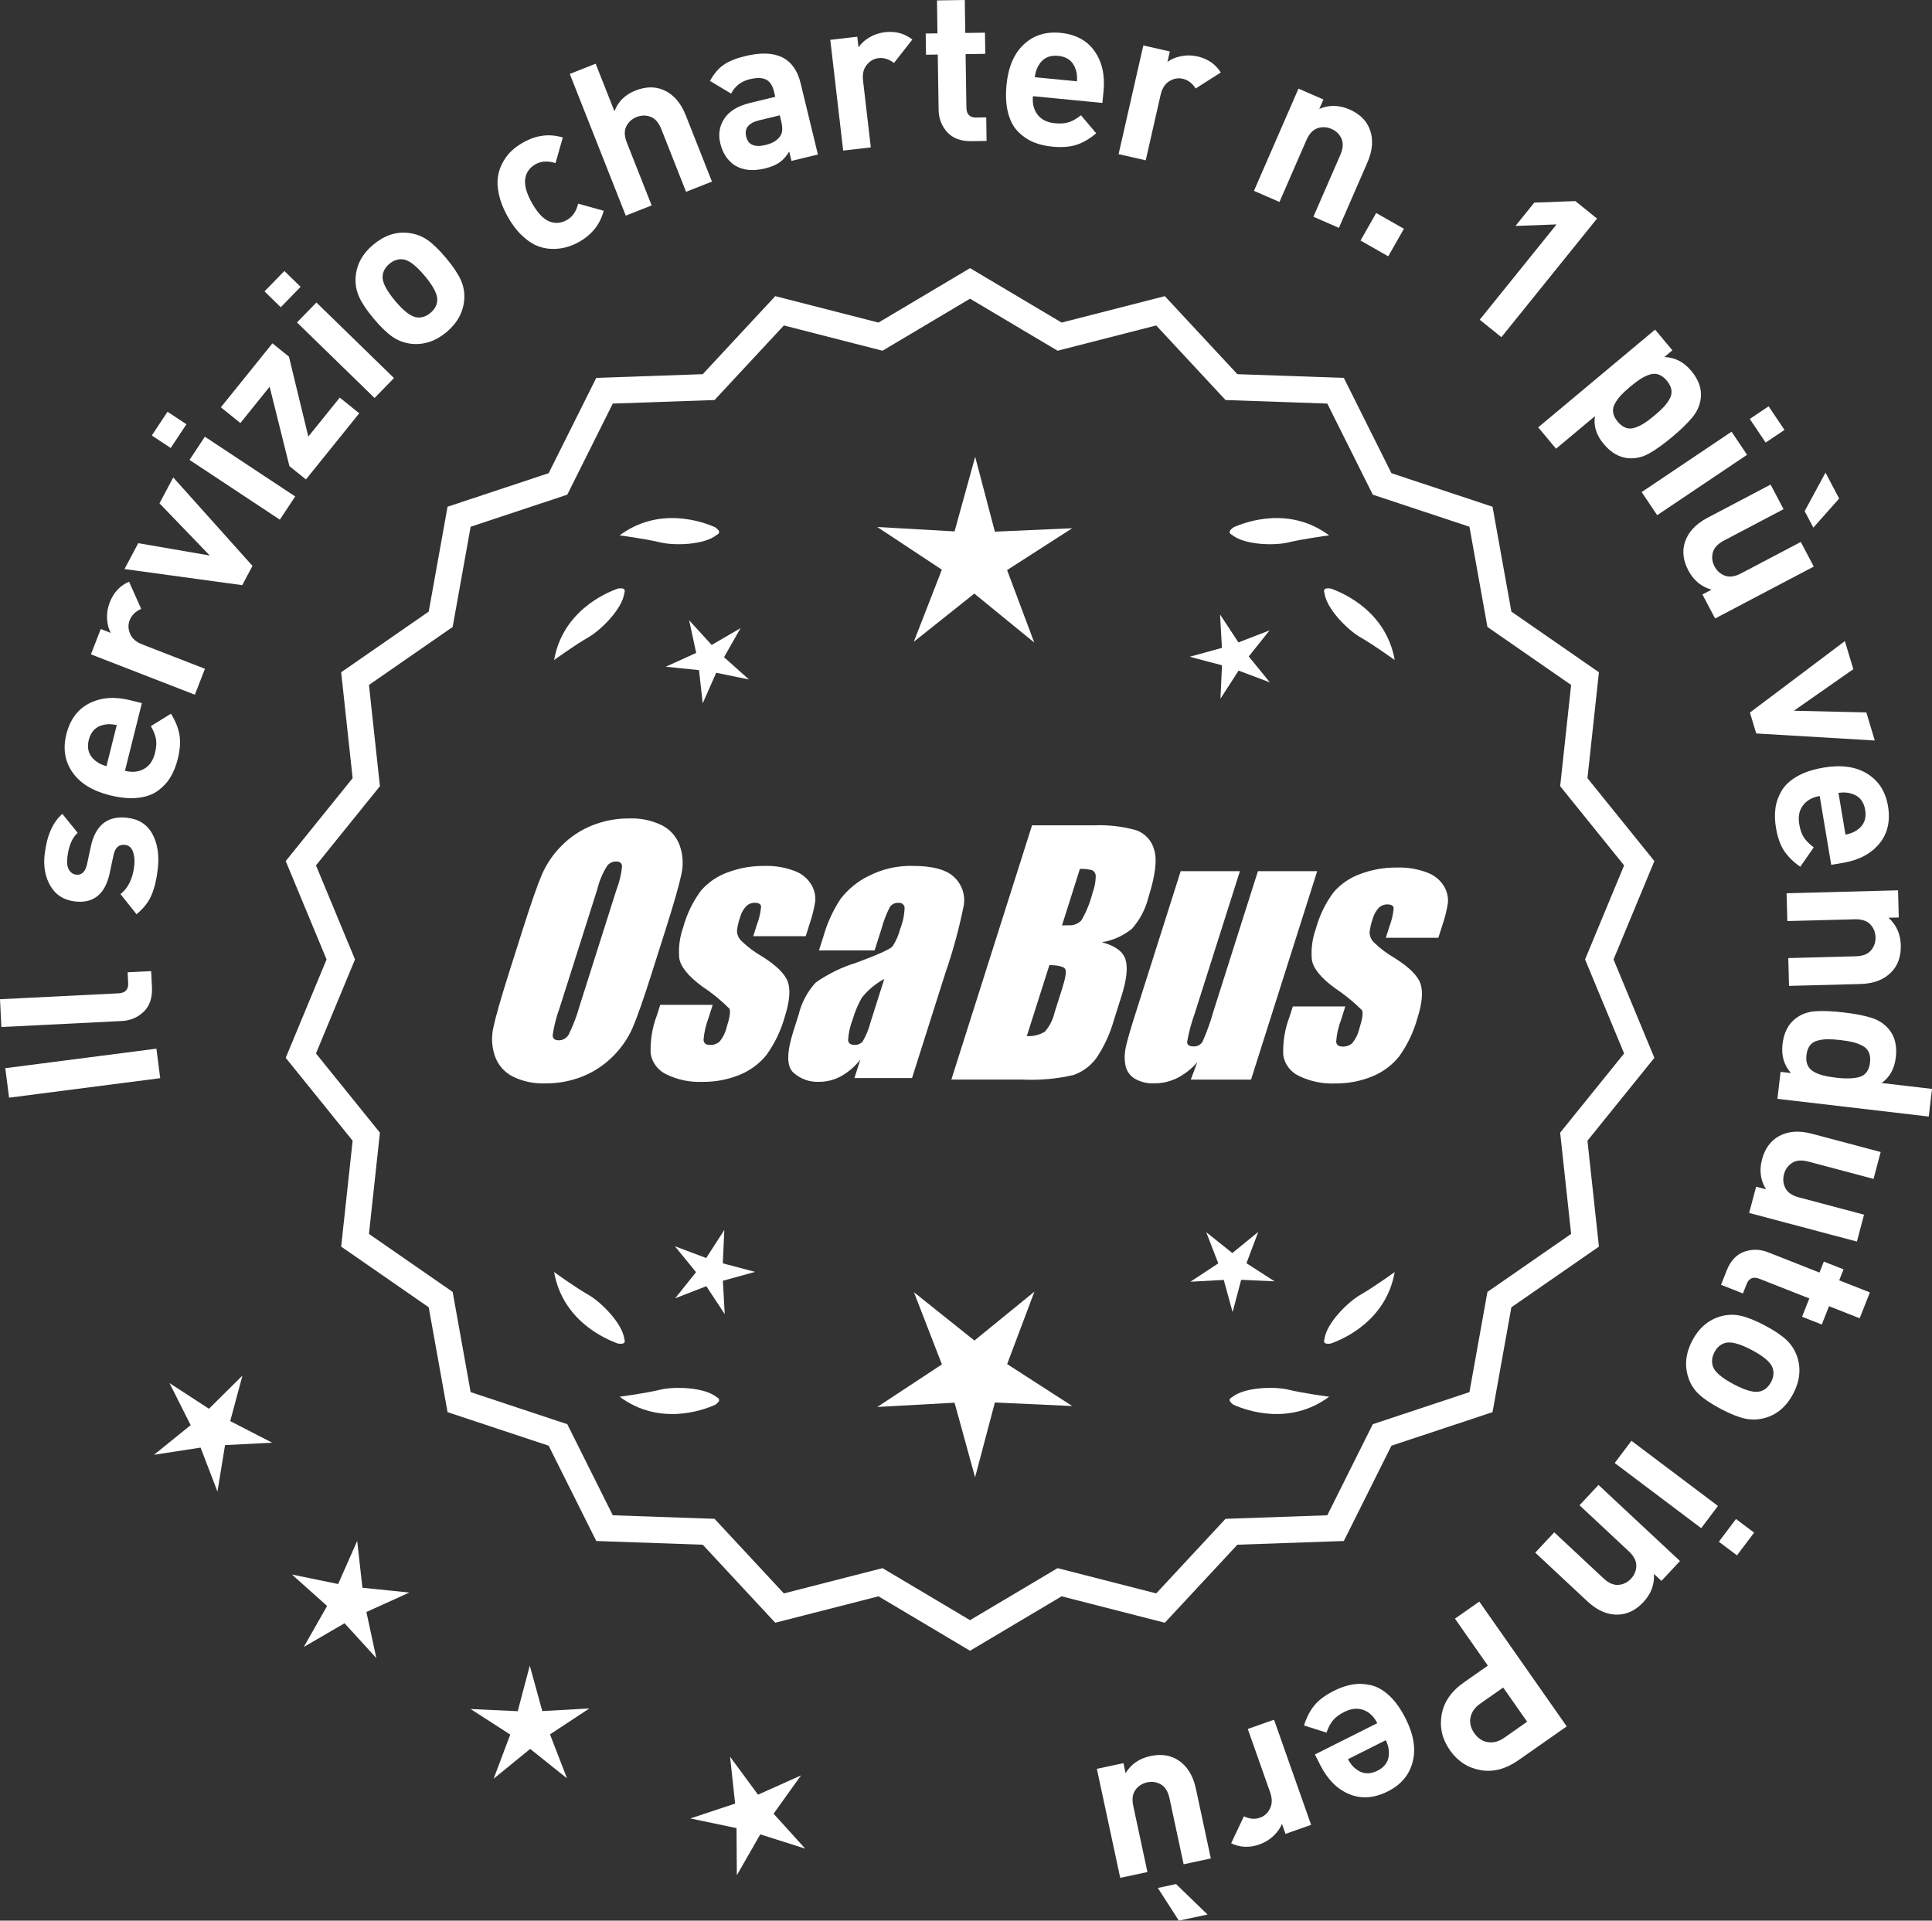 <?xml version="1.0" encoding="UTF-8"?>
<svg id="Layer_2" data-name="Layer 2" xmlns="http://www.w3.org/2000/svg" viewBox="0 0 306.928 305.156">
  <rect x="0" y="0" width="306.928" height="305.156" fill="#333333" stroke="none"/>
  <defs>
    <style>
      .cls-1 {
        fill: #fff;
      }
    </style>
  </defs>
  <g id="Layer_1-2" data-name="Layer 1">
    <g>
      <g>
        <polygon class="cls-1" points="38.518 218.551 33.198 223.824 26.92 219.739 30.292 226.428 24.466 231.136 31.869 229.997 34.547 236.992 35.751 229.599 43.232 229.214 36.573 225.784 38.518 218.551"/>
        <polygon class="cls-1" points="57.577 252.264 56.745 244.82 53.72 251.672 46.384 250.163 51.965 255.157 48.263 261.669 54.738 257.903 59.787 263.437 58.206 256.115 65.029 253.023 57.577 252.264"/>
        <polygon class="cls-1" points="86.15 271.855 84.164 264.632 82.248 271.874 74.766 271.532 81.06 275.591 78.422 282.602 84.228 277.869 90.08 282.545 87.374 275.56 93.629 271.439 86.15 271.855"/>
        <polygon class="cls-1" points="122.893 288.161 127.257 282.073 120.423 285.14 115.981 279.108 116.787 286.555 109.677 288.915 117.009 290.451 117.057 297.941 120.782 291.443 127.921 293.713 122.893 288.161"/>
      </g>
      <g>
        <path class="cls-1" d="M154.107,261.644l-14.465-8.599-16.302,4.175-11.457-12.326-16.818-.586-7.52-15.055-15.972-5.301-2.974-16.563-13.831-9.586,1.813-16.73-10.57-13.094,6.453-15.542-6.453-15.542,10.57-13.094-1.813-16.73,13.831-9.586,2.974-16.563,15.972-5.301,7.52-15.055,16.818-.586,11.457-12.326,16.302,4.175,14.465-8.599,14.465,8.599,16.302-4.175,11.457,12.326,16.818.586,7.52,15.055,15.972,5.301,2.974,16.563,13.831,9.586-1.813,16.73,10.57,13.094-6.453,15.542,6.453,15.542-10.57,13.094,1.813,16.73-13.831,9.586-2.974,16.563-15.972,5.301-7.52,15.055-16.818.586-11.457,12.326-16.302-4.175-14.465,8.599ZM140.119,249.725l13.988,8.315,13.988-8.315,15.764,4.038,11.079-11.92,16.263-.567,7.272-14.558,15.445-5.126,2.876-16.017,13.375-9.27-1.753-16.179,10.222-12.662-6.24-15.029,6.24-15.029-10.222-12.662,1.753-16.178-13.375-9.27-2.876-16.017-15.445-5.126-7.272-14.558-16.263-.567-11.079-11.92-15.764,4.038-13.988-8.316-13.988,8.316-15.764-4.038-11.079,11.92-16.263.567-7.272,14.558-15.445,5.126-2.876,16.017-13.375,9.27,1.753,16.178-10.222,12.662,6.24,15.029-6.24,15.029,10.222,12.662-1.753,16.179,13.375,9.27,2.876,16.017,15.445,5.126,7.272,14.558,16.263.567,11.079,11.92,15.764-4.038Z"/>
        <path class="cls-1" d="M154.106,262.271l-14.548-8.648-16.396,4.199-11.521-12.397-16.915-.59-7.563-15.141-16.063-5.331-2.991-16.659-13.91-9.641,1.823-16.826-10.632-13.169,6.49-15.631-6.49-15.631,10.632-13.17-1.823-16.826,13.91-9.641,2.991-16.659,16.063-5.331,7.563-15.141,16.915-.59,11.521-12.397,16.396,4.199,14.548-8.648,14.549,8.648,16.396-4.199,11.522,12.397,16.915.59,7.562,15.141,16.063,5.331,2.992,16.659,13.91,9.641-1.824,16.826,10.631,13.17-6.488,15.631,6.488,15.631-10.631,13.169,1.824,16.826-13.91,9.641-2.992,16.659-16.063,5.331-7.562,15.141-16.915.59-11.522,12.397-16.396-4.199-14.549,8.648ZM139.725,252.467l14.382,8.55,14.383-8.55,16.208,4.151,11.392-12.255,16.722-.583,7.477-14.968,15.88-5.271,2.957-16.468,13.752-9.531-1.803-16.635,10.509-13.019-6.415-15.453,6.416-15.453-10.51-13.02.023-.223,1.779-16.412-13.752-9.531-2.957-16.468-15.88-5.271-7.477-14.968-16.722-.583-11.392-12.255-16.208,4.151-14.383-8.55-14.382,8.55-16.209-4.151-11.391,12.255-16.722.583-7.478,14.968-15.88,5.271-2.956,16.468-13.752,9.531,1.802,16.635-10.509,13.02,6.416,15.453-6.416,15.453,10.509,13.019-.023.223-1.778,16.412,13.752,9.531,2.956,16.468,15.88,5.271,7.478,14.968,16.722.583,11.391,12.255,16.209-4.151ZM154.106,258.667l-14.07-8.365-15.858,4.062-11.145-11.99-16.359-.571-7.315-14.644-15.536-5.156-2.894-16.112-13.454-9.325,1.764-16.274-10.283-12.738,6.277-15.118-6.277-15.119,10.283-12.738-1.764-16.274,13.454-9.325,2.894-16.112,15.536-5.156,7.315-14.645,16.359-.571,11.145-11.99,15.858,4.062,14.07-8.365,14.071,8.365,15.858-4.062,11.145,11.99,16.359.571,7.315,14.645,15.536,5.156,2.894,16.112,13.454,9.325-1.765,16.274,10.283,12.738-6.277,15.119,6.277,15.118-10.283,12.738,1.765,16.274-13.454,9.325-2.894,16.112-15.536,5.156-7.315,14.644-16.359.571-11.145,11.99-15.858-4.062-14.071,8.365ZM140.202,249.147l13.904,8.266,13.905-8.266,15.671,4.014,11.014-11.849,16.166-.564,7.229-14.471,15.353-5.096,2.858-15.922,13.296-9.215-1.743-16.083,10.16-12.587-6.203-14.939,6.203-14.94-10.16-12.587,1.743-16.083-13.296-9.214-2.858-15.922-15.353-5.096-7.229-14.472-16.166-.564-11.014-11.849-15.671,4.014-13.905-8.266-13.904,8.266-15.671-4.014-11.014,11.849-16.166.564-7.229,14.472-15.353,5.096-2.858,15.922-13.296,9.214,1.742,16.083-10.16,12.587,6.203,14.94-6.203,14.939,10.16,12.587-1.742,16.083,13.296,9.215,2.858,15.922,15.353,5.096,7.229,14.471,16.166.564,11.014,11.849,15.671-4.014Z"/>
      </g>
      <g>
        <polygon class="cls-1" points="114.827 200.718 115.07 195.413 112.191 199.876 107.22 198.006 110.576 202.122 107.261 206.272 112.213 204.353 115.135 208.788 114.84 203.485 119.961 202.077 114.827 200.718"/>
        <polygon class="cls-1" points="164.333 205.217 154.801 212.986 145.194 205.31 149.637 216.776 139.369 223.541 151.646 222.859 154.907 234.715 158.052 222.827 170.335 223.39 160.002 216.726 164.333 205.217"/>
        <polygon class="cls-1" points="198.02 200.701 199.891 195.73 195.774 199.086 191.625 195.77 193.544 200.723 189.109 203.644 194.411 203.35 195.82 208.471 197.178 203.336 202.484 203.579 198.02 200.701"/>
      </g>
      <g>
        <path class="cls-1" d="M195.721,221.994c-.197.099-.32.215-.359.348-.001.002-.003.003-.005.005.001 0.0.002.001.003.001-.063.227.115.505.606.846,2.043.909,8.925,3.375,15.191-1.283,0,0-4.07-.534-6.459-1.115-2.166-.527-6.98-.443-8.977,1.198Z"/>
        <path class="cls-1" d="M210.385,213.261c0.0.002-0.0.004-0.0.007.001-0.0.002-.001.003-.001.11.208.43.288,1.022.199,2.109-.742,8.805-3.676,10.161-11.365,0,0-3.325,2.407-5.461,3.625-1.936,1.104-5.378,4.471-5.703,7.036-.075.207-.085.376-.022.5Z"/>
      </g>
      <g>
        <path class="cls-1" d="M113.874,221.994c.197.099.32.215.359.348.001.002.003.003.005.005-.001 0-.002.001-.003.001.063.227-.115.505-.606.846-2.043.909-8.925,3.375-15.191-1.283,0,0,4.07-.534,6.459-1.115,2.166-.527,6.98-.443,8.977,1.198Z"/>
        <path class="cls-1" d="M99.211,213.261c-0.0.002 0.0.004 0.0.007-.001-0-.002-.001-.003-.001-.11.208-.43.288-1.022.199-2.109-.742-8.805-3.676-10.161-11.365,0,0,3.325,2.407,5.461,3.625,1.936,1.104,5.378,4.471,5.703,7.036.075.207.085.376.022.5Z"/>
      </g>
      <g>
        <path class="cls-1" d="M113.874,84.978c.197-.099.32-.215.359-.348.001-.002.003-.003.005-.005-.001-0-.002-.001-.003-.001.063-.227-.115-.505-.606-.846-2.043-.909-8.925-3.375-15.191,1.283,0,0,4.07.534,6.459,1.115,2.166.527,6.98.443,8.977-1.198Z"/>
        <path class="cls-1" d="M99.211,93.711c-0-.002 0-.004 0-.007-.001 0-.002.001-.003.001-.11-.208-.43-.288-1.022-.199-2.109.742-8.805,3.676-10.161,11.365,0,0,3.325-2.407,5.461-3.625,1.936-1.104,5.378-4.471,5.703-7.036.075-.207.085-.376.022-.5Z"/>
      </g>
      <g>
        <path class="cls-1" d="M195.721,84.978c-.197-.099-.32-.215-.359-.348-.001-.002-.003-.003-.005-.005.001-0.0.002-.001.003-.001-.063-.227.115-.505.606-.846,2.043-.909,8.925-3.375,15.191,1.283,0,0-4.07.534-6.459,1.115-2.166.527-6.98.443-8.977-1.198Z"/>
        <path class="cls-1" d="M210.385,93.711c0-.002-0-.004-0-.007.001 0.0.002.001.003.001.11-.208.43-.288,1.022-.199,2.109.742,8.805,3.676,10.161,11.365,0,0-3.325-2.407-5.461-3.625-1.936-1.104-5.378-4.471-5.703-7.036-.075-.207-.085-.376-.022-.5Z"/>
      </g>
      <g id="Group_4" data-name="Group 4">
        <g id="Group_1" data-name="Group 1">
          <path id="Path_1" data-name="Path 1" class="cls-1" d="M103.565,154.538c-1.287,4.058-2.289,6.932-3.006,8.623-.743,1.73-1.811,3.301-3.145,4.628-1.374,1.392-3.018,2.488-4.831,3.221-1.89.759-3.911,1.14-5.947,1.123-1.762.067-3.514-.296-5.104-1.059-1.333-.652-2.362-1.794-2.872-3.188-.534-1.48-.633-3.081-.285-4.615.343-1.661,1.174-4.572,2.493-8.734l2.193-6.911c1.287-4.058,2.289-6.932,3.006-8.623.743-1.73,1.811-3.301,3.145-4.628,1.374-1.392,3.018-2.488,4.831-3.221,1.89-.757,3.911-1.138,5.947-1.12,1.762-.067,3.514.296,5.104,1.059,1.332.654,2.36,1.796,2.872,3.189.534,1.48.633,3.082.285,4.616-.343,1.661-1.173,4.571-2.492,8.731l-2.194,6.909ZM97.974,141.263c.442-1.159.728-2.373.849-3.608-.025-.526-.342-.786-.951-.786-.528.006-1.028.236-1.375.634-.738,1.153-1.278,2.422-1.598,3.754l-5.99,18.863c-.521,1.405-.892,2.861-1.11,4.343,0,.552.337.824.98.824.663-.002,1.272-.367,1.586-.951.708-1.449,1.281-2.96,1.712-4.514l5.891-18.565.005.005Z"/>
          <path id="Path_2" data-name="Path 2" class="cls-1" d="M128,148.745h-8.337l.571-1.795c.36-.932.588-1.91.678-2.904-.032-.406-.374-.609-1.027-.609-.511-.005-1.002.199-1.36.563-.44.48-.76,1.059-.932,1.687-.261.721-.434,1.471-.516,2.234.027.588.273,1.145.692,1.559.987.957,2.09,1.787,3.283,2.47,2.283,1.433,3.65,2.78,4.102,4.039.45,1.262.298,3.1-.469,5.516-.606,2.188-1.593,4.253-2.916,6.099-1.134,1.403-2.607,2.494-4.28,3.17-1.866.76-3.866,1.137-5.881,1.11-1.989.089-3.969-.323-5.758-1.198-1.308-.611-2.234-1.824-2.479-3.246-.096-2.11.247-4.217,1.008-6.188l.507-1.598h8.334l-.665,2.097c-.426,1.113-.691,2.281-.786,3.469.038.533.375.799.995.799.573.035,1.136-.159,1.566-.539.535-.66.914-1.431,1.11-2.258.501-1.579.646-2.568.436-2.968-1.324-1.328-2.782-2.516-4.35-3.545-2.238-1.661-3.445-3.17-3.62-4.527-.144-1.635.068-3.281.622-4.825.569-2.111,1.53-4.096,2.831-5.852,1.142-1.318,2.605-2.319,4.247-2.904,1.841-.694,3.795-1.04,5.763-1.02,1.695-.065,3.385.22,4.965.837,1.093.416,2.01,1.195,2.597,2.206.446.77.652,1.655.589,2.543-.197,1.246-.505,2.473-.919,3.665l-.603,1.927v-.013Z"/>
          <path id="Path_3" data-name="Path 3" class="cls-1" d="M138.939,150.997h-8.832l.704-2.219c.594-2.102,1.506-4.101,2.703-5.929,1.19-1.558,2.727-2.818,4.489-3.678,2.159-1.102,4.557-1.651,6.981-1.598,3.183,0,5.391.602,6.626,1.807,1.207,1.138,1.77,2.801,1.503,4.439-.732,3.678-1.717,7.301-2.948,10.842l-5.275,16.619h-9.151l.939-2.948c-.833,1.085-1.877,1.991-3.069,2.663-1.084.587-2.299.892-3.532.888-1.495.057-2.952-.476-4.058-1.483-1.059-.989-1.059-3.155,0-6.499l.863-2.723c.457-1.89,1.387-3.633,2.701-5.066,1.961-1.384,4.13-2.445,6.425-3.145,3.5-1.3,5.432-2.171,5.795-2.614.543-.846.947-1.772,1.198-2.745.429-1.076.669-2.218.71-3.376-.029-.466-.43-.82-.895-.792-.018.001-.037.003-.055.005-.549-.041-1.079.21-1.395.66-.559,1.094-1.001,2.244-1.319,3.43l-1.105,3.462ZM140.483,155.536c-1.375.739-2.587,1.749-3.563,2.968-.617,1.087-1.105,2.242-1.452,3.442-.417,1.06-.665,2.179-.735,3.316.057.494.387.748,1.008.748.515.039,1.016-.18,1.337-.584.548-.968.966-2.005,1.243-3.082l2.162-6.809Z"/>
        </g>
        <g id="Group_3" data-name="Group 3">
          <path id="Path_7" data-name="Path 7" class="cls-1" d="M163.946,131.131h9.778c2.286-.102,4.574.159,6.778.773,1.417.502,2.491,1.676,2.866,3.132.482,1.573.169,4.102-.939,7.589-.458,1.832-1.352,3.527-2.606,4.939-1.376,1.117-3.019,1.855-4.768,2.143,2.092.552,3.341,1.458,3.747,2.732s.191,3.227-.647,5.852l-1.186,3.747c-.599,2.16-1.543,4.209-2.797,6.068-.911,1.247-2.181,2.187-3.64,2.694-2.64.61-5.352.853-8.059.723h-11.338l12.82-40.394h-.012ZM166.717,153.315l-3.594,11.305c1.003.055,2-.187,2.866-.697.763-.878,1.295-1.933,1.548-3.069l1.198-3.766c.552-1.731.712-2.779.481-3.145-.229-.368-1.059-.571-2.505-.622l.005-.007ZM171.561,138.046l-2.847,8.985c.425-.019.755-.025.989-.025.773.074,1.538-.207,2.08-.762.796-1.36,1.394-2.827,1.775-4.356.325-.849.501-1.747.519-2.656.007-.396-.201-.766-.545-.964-.638-.177-1.299-.25-1.96-.218l-.012-.003Z"/>
          <path id="Path_8" data-name="Path 8" class="cls-1" d="M209.255,138.417l-10.506,33.107h-9.574l1.034-2.752c-.9,1.034-1.989,1.886-3.208,2.511-1.107.552-2.327.839-3.563.837-1.145.071-2.284-.208-3.267-.799-.732-.487-1.233-1.252-1.389-2.118-.163-.914-.146-1.851.051-2.759.197-.957.742-2.86,1.649-5.7l7.089-22.332h9.409l-7.152,22.528c-.542,1.492-.956,3.028-1.236,4.59,0,.481.317.723.97.723.596.053,1.171-.237,1.483-.748.687-1.562,1.264-3.17,1.725-4.812l7.07-22.28h9.409l.005.004Z"/>
          <path id="Path_9" data-name="Path 9" class="cls-1" d="M228.497,148.999h-8.338l.571-1.795c.36-.932.588-1.91.678-2.904-.032-.406-.374-.609-1.027-.609-.511-.004-1.001.199-1.359.563-.44.48-.76,1.059-.932,1.687-.26.721-.432,1.47-.514,2.231.027.588.273,1.145.692,1.559.986.958,2.089,1.788,3.281,2.472,2.283,1.433,3.65,2.78,4.102,4.039.45,1.262.298,3.1-.469,5.516-.606,2.188-1.593,4.253-2.916,6.099-1.134,1.403-2.607,2.494-4.28,3.17-1.866.76-3.866,1.137-5.881,1.11-1.989.089-3.969-.323-5.758-1.198-1.308-.611-2.234-1.824-2.479-3.246-.096-2.11.247-4.217,1.008-6.188l.507-1.598h8.338l-.665,2.099c-.426,1.113-.691,2.281-.786,3.469.038.533.375.799.995.799.573.035,1.136-.159,1.566-.539.535-.66.914-1.431,1.11-2.258.501-1.579.646-2.568.436-2.968-1.324-1.328-2.782-2.516-4.35-3.545-2.238-1.661-3.445-3.17-3.62-4.527-.144-1.635.068-3.281.622-4.825.569-2.111,1.53-4.096,2.831-5.852,1.142-1.318,2.605-2.319,4.247-2.904,1.841-.694,3.795-1.04,5.763-1.02,1.695-.065,3.385.22,4.965.837,1.096.414,2.016,1.194,2.606,2.206.446.77.652,1.655.589,2.543-.197,1.246-.505,2.473-.919,3.665l-.609,1.921-.007-.009Z"/>
        </g>
      </g>
      <g>
        <path class="cls-1" d="M24.848,166.612l.604,4.688-24.009,3.1-.604-4.687,24.009-3.1Z"/>
        <path class="cls-1" d="M24.014,154.292l.126,2.513c.085,1.698-.349,3.008-1.303,3.929-.951.921-2.118,1.416-3.5,1.485l-19.117.955-.22-4.415,18.846-.941c1.063-.053,1.569-.6,1.517-1.642l-.084-1.698,3.735-.187Z"/>
        <path class="cls-1" d="M20.17,129.921c1.87.211,3.216,1.07,4.037,2.578.822,1.507,1.109,3.354.862,5.538-.184,1.622-.511,2.999-.979,4.132-.471,1.133-1.271,2.161-2.402,3.082l-2.547-3.196c1.226-.956,1.954-2.459,2.187-4.509.096-.855.027-1.605-.208-2.248s-.657-.998-1.266-1.067c-.967-.109-1.578.449-1.831,1.675l-.592,2.807c-.72,3.34-2.554,4.844-5.505,4.51-1.757-.199-3.057-1.013-3.898-2.442s-1.155-3.091-.941-4.982c.338-2.995,1.278-5.159,2.82-6.49l2.432,3.012c-.888.79-1.437,2.107-1.646,3.954-.095.834-.001,1.477.278,1.931s.655.707,1.129.76c.878.1,1.453-.451,1.726-1.652l.584-2.74c.732-3.453,2.653-5.003,5.761-4.652Z"/>
        <path class="cls-1" d="M22.537,111.713l-2.687,10.753c1.145.286,2.149.187,3.019-.297.868-.484,1.45-1.32,1.748-2.507.219-.879.272-1.631.159-2.255-.112-.624-.381-1.304-.805-2.041l3.191-1.972c.715,1.16,1.164,2.283,1.349,3.369.185,1.086.093,2.366-.275,3.838-.274,1.1-.661,2.061-1.158,2.882s-1.16,1.539-1.99,2.148c-.83.611-1.895.987-3.19,1.13-1.299.144-2.783.006-4.454-.411-2.749-.687-4.729-1.905-5.938-3.656-1.21-1.75-1.532-3.758-.967-6.023.588-2.353,1.811-3.999,3.669-4.936,1.858-.938,4.029-1.096,6.514-.476l1.815.453ZM18.547,115.202c-.753-.164-1.402-.186-1.946-.065-1.32.231-2.152,1.04-2.499,2.425-.345,1.386.01,2.49,1.065,3.315.423.363,1.007.649,1.748.857l1.632-6.531Z"/>
        <path class="cls-1" d="M20.499,92.417l1.932,4.324c-.909.401-1.521,1.003-1.832,1.805-.271.697-.247,1.418.071,2.162.319.744.965,1.305,1.938,1.683l9.95,3.866-1.601,4.12-16.511-6.415,1.563-4.025,1.584.616c-.342-.62-.537-1.37-.585-2.251-.045-.881.095-1.745.423-2.59.607-1.563,1.63-2.662,3.067-3.294Z"/>
        <path class="cls-1" d="M27.523,75.855l12.588,14.054-1.63,3.062-18.703-2.558,2.187-4.112,11.359,1.96-7.988-8.294,2.188-4.112Z"/>
        <path class="cls-1" d="M29.617,67.407l-2.496,3.771-3.005-1.989,2.494-3.771,3.007,1.989ZM46.896,78.878l-2.439,3.686-14.349-9.492,2.438-3.687,14.35,9.492Z"/>
        <path class="cls-1" d="M57.073,65.664l-8.47,10.51-2.622-2.112-3.146-12.622-4.649,5.771-3.099-2.496,8.193-10.165,2.622,2.112,3.08,12.702,4.993-6.195,3.097,2.496Z"/>
        <path class="cls-1" d="M47.757,45.572l-3.154,3.239-2.581-2.515,3.154-3.239,2.581,2.515ZM62.591,60.067l-3.084,3.166-12.324-12.003,3.084-3.167,12.324,12.004Z"/>
        <path class="cls-1" d="M70.864,40.996c1.091,1.304,1.864,2.452,2.323,3.442.458.99.646,2.037.564,3.14-.148,2.015-1.093,3.749-2.831,5.202-1.723,1.439-3.588,2.053-5.597,1.84-1.115-.132-2.119-.511-3.012-1.139-.893-.627-1.878-1.583-2.953-2.871-1.075-1.287-1.84-2.421-2.29-3.403-.451-.981-.643-2.032-.575-3.153.149-2.014,1.084-3.741,2.806-5.18,1.773-1.482,3.648-2.103,5.622-1.862,1.114.132,2.114.507,3.001,1.125.886.619,1.866,1.571,2.941,2.858ZM67.473,43.83c-1.409-1.687-2.586-2.564-3.529-2.633-.734-.065-1.433.178-2.093.73-.644.538-.998,1.174-1.064,1.908-.1.94.555,2.254,1.964,3.941,1.426,1.705,2.608,2.591,3.552,2.659.735.066,1.423-.17,2.067-.708.661-.552,1.024-1.195,1.09-1.93.102-.94-.562-2.263-1.986-3.967Z"/>
        <path class="cls-1" d="M95.903,33.486c-.562,2.157-1.871,3.809-3.93,4.958-.652.365-1.328.644-2.025.838-.695.194-1.457.282-2.285.264-.827-.019-1.632-.192-2.414-.522-.78-.329-1.577-.884-2.389-1.665-.812-.779-1.555-1.773-2.229-2.981-.674-1.207-1.129-2.36-1.367-3.461-.237-1.1-.29-2.064-.154-2.893.134-.828.409-1.604.823-2.329.413-.724.888-1.326,1.424-1.808.536-.48,1.13-.904,1.784-1.268,2.078-1.16,4.167-1.417,6.267-.772l-1.154,4.071c-1.205-.392-2.264-.334-3.174.175-.91.508-1.454,1.254-1.633,2.235-.178,1.033.172,2.332,1.044,3.895.885,1.583,1.812,2.571,2.784,2.963.929.364,1.85.291,2.76-.217.91-.508,1.515-1.377,1.813-2.609l4.055,1.125Z"/>
        <path class="cls-1" d="M113.105,28.85l-4.112,1.624-3.935-9.96c-.408-1.033-.977-1.685-1.706-1.958-.729-.272-1.462-.263-2.2.029-.759.3-1.311.798-1.658,1.496-.345.698-.313,1.562.095,2.595l3.936,9.96-4.111,1.625-8.896-22.514,4.11-1.625,2.986,7.558c.582-1.546,1.697-2.645,3.342-3.294,1.623-.641,3.11-.668,4.464-.082,1.559.676,2.733,2.015,3.524,4.018l4.161,10.53Z"/>
        <path class="cls-1" d="M129.937,24.549l-4.196,1.018-.359-1.487c-.452.739-.96,1.312-1.526,1.717-.567.406-1.335.726-2.304.961-1.916.465-3.504.313-4.764-.454-1.188-.761-1.973-1.935-2.358-3.521-.353-1.454-.135-2.771.65-3.954.787-1.182,2.148-2.008,4.087-2.479l3.997-.97-.207-.859c-.229-.947-.65-1.574-1.261-1.881s-1.479-.323-2.602-.051c-1.343.326-2.325,1.089-2.943,2.288l-3.358-2.019c.612-1.128,1.333-1.979,2.161-2.553.829-.574,1.97-1.038,3.425-1.391,4.89-1.187,7.826.247,8.81,4.3l2.749,11.333ZM124.103,19.247l-.225-.925-3.271.794c-1.695.411-2.385,1.278-2.063,2.6.315,1.3,1.344,1.738,3.083,1.316,1.124-.272,1.905-.753,2.345-1.443.349-.481.394-1.262.132-2.341Z"/>
        <path class="cls-1" d="M144.939,6.284l-2.92,3.729c-.779-.616-1.597-.875-2.452-.775-.743.086-1.367.445-1.877,1.074-.509.63-.703,1.463-.581,2.498l1.233,10.604-4.391.512-2.048-17.595,4.289-.5.196,1.688c.387-.593.96-1.115,1.717-1.569.758-.453,1.587-.732,2.487-.837,1.666-.194,3.114.197,4.346,1.171Z"/>
        <path class="cls-1" d="M156.734,22.391l-2.413.036c-1.678.025-2.96-.454-3.847-1.439-.889-.983-1.342-2.167-1.362-3.55l-.132-8.771-1.869.028-.05-3.366,1.87-.028-.078-5.235,4.419-.066.078,5.235,3.128-.046.05,3.365-3.127.047.127,8.499c.016,1.065.534,1.59,1.553,1.575l1.599-.024.055,3.74Z"/>
        <path class="cls-1" d="M175.131,16.354l-11.032-1.074c-.113,1.173.132,2.153.739,2.941.606.788,1.519,1.241,2.737,1.359.902.088,1.654.03,2.254-.173.6-.203,1.234-.568,1.9-1.096l2.419,2.866c-1.041.878-2.086,1.488-3.133,1.83-1.047.342-2.327.439-3.837.292-1.129-.11-2.136-.351-3.021-.721-.887-.371-1.692-.922-2.419-1.653-.726-.731-1.255-1.728-1.587-2.99-.333-1.262-.415-2.75-.249-4.465.275-2.82,1.188-4.957,2.743-6.411,1.553-1.455,3.493-2.068,5.815-1.842,2.414.235,4.221,1.203,5.423,2.902,1.201,1.7,1.677,3.824,1.429,6.374l-.182,1.861ZM171.093,12.92c.052-.769-.022-1.414-.222-1.935-.422-1.271-1.345-1.976-2.767-2.114-1.42-.139-2.461.375-3.121,1.541-.297.472-.494,1.091-.592,1.855l6.701.653Z"/>
        <path class="cls-1" d="M193.941,11.516l-3.995,2.543c-.53-.841-1.214-1.357-2.054-1.548-.729-.166-1.439-.036-2.128.388-.689.424-1.149,1.145-1.381,2.161l-2.367,10.411-4.311-.98,3.929-17.273,4.211.958-.377,1.657c.562-.43,1.275-.732,2.141-.907.864-.175,1.74-.163,2.624.038,1.636.372,2.871,1.223,3.708,2.552Z"/>
        <path class="cls-1" d="M212.707,36.201l-4.052-1.765,4.277-9.819c.442-1.018.503-1.881.182-2.59-.321-.709-.846-1.222-1.573-1.539-.749-.326-1.491-.365-2.229-.118-.738.248-1.328.88-1.772,1.898l-4.276,9.819-4.053-1.765,7.073-16.24,3.959,1.724-.652,1.496c1.55-.661,3.145-.633,4.786.082,1.6.696,2.67,1.731,3.21,3.104.621,1.582.502,3.359-.356,5.333l-4.522,10.38Z"/>
        <path class="cls-1" d="M220.541,40.722l-4.401-2.508,2.491-4.372,4.401,2.507-2.491,4.373Z"/>
        <path class="cls-1" d="M238.519,53.57l-3.441-2.774,12.207-15.14-6.526.241,2.987-3.706,6.527-.241,3.44,2.774-15.194,18.846Z"/>
        <path class="cls-1" d="M265.666,69.413c-1.408,1.178-2.638,2.058-3.687,2.64-1.05.582-2.127.832-3.229.75-1.471-.099-2.796-.853-3.974-2.261-1.179-1.409-1.642-2.882-1.392-4.421l-6.182,5.17-2.835-3.391,18.57-15.53,2.747,3.286-1.277,1.068c1.668.053,3.092.783,4.27,2.191,1.178,1.408,1.686,2.846,1.521,4.312-.114,1.1-.55,2.115-1.309,3.045s-1.834,1.977-3.225,3.14ZM261.214,67.242c.451-.289.991-.696,1.617-1.219.625-.523,1.121-.982,1.486-1.376.365-.394.676-.824.936-1.292s.349-.942.272-1.424c-.078-.482-.322-.966-.728-1.453-.407-.487-.841-.811-1.302-.973-.461-.162-.944-.157-1.449.016-.507.172-.986.403-1.438.692-.453.29-.992.696-1.617,1.22-.626.523-1.121.982-1.487,1.376-.364.394-.682.828-.948,1.303-.268.475-.362.953-.285,1.435.077.481.319.966.728,1.453.407.487.84.811,1.301.973.46.162.948.152,1.463-.027.514-.18.999-.414,1.451-.704Z"/>
        <path class="cls-1" d="M263.268,81.851l-2.465-3.669,14.281-9.592,2.464,3.67-14.28,9.592ZM280.502,70.316l-2.521-3.754,2.991-2.01,2.521,3.754-2.992,2.01Z"/>
        <path class="cls-1" d="M272.469,98.267l-2.011-3.821,1.445-.76c-1.622-.453-2.851-1.472-3.684-3.056-.813-1.545-1.001-3.021-.564-4.429.503-1.623,1.707-2.935,3.613-3.938l10.019-5.274,2.059,3.911-9.477,4.989c-.983.517-1.57,1.153-1.763,1.907-.192.754-.104,1.482.267,2.185.381.722.935,1.218,1.666,1.486.729.269,1.587.145,2.568-.373l9.479-4.988,2.059,3.911-15.676,8.25ZM288.076,83.828l-1.378-2.618,3.31-6.122,2.17,4.122-4.102,4.618Z"/>
        <path class="cls-1" d="M297.835,117.651l-18.832-1.118-.999-3.321,15.083-11.353,1.342,4.461-9.445,6.604,11.512.266,1.34,4.461Z"/>
        <path class="cls-1" d="M290.917,137.403l-1.832-10.932c-1.162.195-2.045.687-2.646,1.478-.604.791-.805,1.79-.602,2.997.149.894.4,1.605.753,2.132s.87,1.044,1.553,1.55l-2.139,3.082c-1.118-.778-1.979-1.628-2.581-2.549-.604-.922-1.03-2.132-1.281-3.629-.187-1.118-.216-2.153-.088-3.105.127-.952.449-1.874.967-2.765.518-.892,1.343-1.662,2.475-2.311,1.132-.65,2.549-1.116,4.246-1.401,2.796-.468,5.097-.142,6.905.981,1.808,1.122,2.904,2.834,3.291,5.137.4,2.392-.064,4.389-1.394,5.99s-3.257,2.614-5.782,3.037l-1.845.309ZM293.183,132.611c.756-.149,1.36-.389,1.812-.717,1.116-.738,1.557-1.812,1.321-3.221-.236-1.408-1.003-2.279-2.299-2.614-.534-.164-1.183-.193-1.946-.088l1.112,6.639Z"/>
        <path class="cls-1" d="M284.214,156.636l-.116-4.418,10.707-.282c1.109-.029,1.918-.339,2.424-.931s.748-1.284.728-2.077c-.021-.815-.3-1.505-.836-2.069-.538-.564-1.36-.832-2.471-.802l-10.705.282-.117-4.419,17.708-.466.113,4.316-1.631.043c1.253,1.124,1.903,2.58,1.952,4.37.045,1.745-.439,3.152-1.455,4.222-1.169,1.232-2.829,1.877-4.981,1.934l-11.319.298Z"/>
        <path class="cls-1" d="M282.37,174.584l.502-4.289,1.654.193c-1.109-1.248-1.558-2.772-1.348-4.573.216-1.847.912-3.214,2.089-4.104.878-.673,1.914-1.054,3.111-1.142,1.197-.089,2.708-.026,4.531.188,1.802.21,3.274.497,4.418.859,1.145.362,2.065.972,2.765,1.83.938,1.137,1.303,2.617,1.089,4.441-.211,1.801-.963,3.162-2.257,4.083l8.003.936-.514,4.391-24.044-2.813ZM291.697,171.225c1.643.192,2.916.141,3.817-.152.902-.294,1.424-1.049,1.566-2.265.073-.63.011-1.168-.188-1.614-.2-.446-.535-.793-1.009-1.042-.473-.25-.971-.439-1.49-.568-.521-.13-1.188-.242-1.997-.337-.812-.095-1.486-.139-2.021-.134-.537.006-1.07.075-1.6.207-.528.132-.941.392-1.237.779-.298.388-.481.896-.556,1.527-.073.629-.012,1.167.188,1.613.199.445.534.799,1.007,1.059.471.26.978.457,1.522.589.544.132,1.209.244,1.997.336Z"/>
        <path class="cls-1" d="M277.879,192.715l1.108-4.173,1.578.418c-.887-1.432-1.101-3.013-.641-4.743.447-1.687,1.309-2.9,2.584-3.641,1.47-.854,3.245-1.003,5.326-.451l10.942,2.905-1.134,4.272-10.352-2.748c-1.073-.285-1.937-.215-2.589.21-.651.425-1.079,1.021-1.283,1.788-.208.789-.136,1.529.22,2.221s1.07,1.181,2.145,1.466l10.35,2.748-1.134,4.272-17.121-4.545Z"/>
        <path class="cls-1" d="M273.412,204.131l.886-2.246c.614-1.561,1.546-2.564,2.794-3.01,1.248-.447,2.516-.416,3.802.091l8.16,3.217.687-1.74,3.132,1.234-.687,1.74,4.871,1.92-1.62,4.111-4.871-1.919-1.146,2.91-3.132-1.234,1.146-2.91-7.907-3.117c-.99-.391-1.674-.111-2.048.837l-.586,1.487-3.479-1.371Z"/>
        <path class="cls-1" d="M273.377,223.849c-1.503-.794-2.654-1.562-3.455-2.305-.799-.743-1.37-1.641-1.711-2.692-.626-1.921-.409-3.883.648-5.887,1.049-1.984,2.542-3.259,4.48-3.824,1.082-.301,2.154-.33,3.219-.088,1.065.241,2.338.754,3.821,1.538s2.62,1.544,3.409,2.282c.789.737,1.365,1.637,1.727,2.7.627,1.92.415,3.873-.633,5.856-1.08,2.044-2.579,3.329-4.496,3.854-1.082.3-2.149.332-3.204.096-1.055-.237-2.322-.747-3.806-1.53ZM275.441,219.941c1.944,1.027,3.365,1.394,4.265,1.099.703-.217,1.258-.707,1.659-1.468.392-.742.479-1.465.263-2.169-.265-.908-1.368-1.876-3.312-2.903-1.964-1.038-3.396-1.409-4.295-1.115-.704.217-1.251.697-1.643,1.438-.403.761-.495,1.494-.279,2.199.265.908,1.379,1.881,3.343,2.918Z"/>
        <path class="cls-1" d="M256.521,232.445l2.658-3.531,13.744,10.35-2.66,3.531-13.742-10.351ZM273.067,244.95l2.722-3.612,2.878,2.168-2.721,3.612-2.879-2.168Z"/>
        <path class="cls-1" d="M243.896,246.687l3.018-3.23,7.828,7.31c.812.758,1.604,1.104,2.38,1.037.775-.066,1.435-.39,1.976-.97.558-.596.842-1.284.855-2.062.013-.778-.386-1.547-1.197-2.305l-7.827-7.31,3.017-3.23,12.946,12.09-2.947,3.156-1.192-1.114c.105,1.681-.453,3.175-1.675,4.484-1.191,1.275-2.524,1.938-3.998,1.989-1.697.058-3.334-.648-4.907-2.118l-8.275-7.728Z"/>
        <path class="cls-1" d="M235.189,281.236c-2.011-.363-3.628-1.417-4.85-3.162-1.223-1.745-1.661-3.625-1.313-5.639.348-2.014,1.523-3.723,3.528-5.127l3.815-2.672-5.227-7.464,3.87-2.711,13.887,19.829-7.687,5.383c-2.006,1.404-4.014,1.925-6.024,1.562ZM233.616,272.854c-.176.856.022,1.692.596,2.509.571.817,1.292,1.294,2.164,1.432.871.137,1.742-.1,2.614-.711l3.621-2.535-3.804-5.431-3.62,2.535c-.872.611-1.397,1.345-1.571,2.201Z"/>
        <path class="cls-1" d="M208.895,278.749l9.906-4.972c-.528-1.054-1.26-1.752-2.191-2.095-.934-.343-1.947-.24-3.041.309-.811.407-1.416.856-1.814,1.348-.4.492-.742,1.139-1.024,1.94l-3.574-1.135c.412-1.298.972-2.371,1.675-3.218.704-.848,1.733-1.612,3.091-2.293,1.014-.508,1.994-.842,2.941-1,.946-.159,1.922-.122,2.927.109,1.004.232,1.982.793,2.937,1.684.955.891,1.818,2.105,2.59,3.646,1.271,2.532,1.638,4.828,1.098,6.887-.539,2.059-1.852,3.611-3.939,4.658-2.166,1.088-4.213,1.232-6.134.435-1.923-.798-3.457-2.342-4.606-4.631l-.839-1.671ZM214.142,279.501c.365.678.772,1.185,1.219,1.519,1.035.85,2.19.955,3.468.314,1.276-.641,1.882-1.63,1.82-2.968-.002-.558-.164-1.186-.49-1.885l-6.017,3.02Z"/>
        <path class="cls-1" d="M195.588,292.862l2.023-4.283c.896.429,1.751.5,2.562.214.706-.249,1.237-.737,1.593-1.463.356-.727.361-1.582.016-2.564l-3.551-10.069,4.169-1.469,5.891,16.705-4.072,1.437-.564-1.604c-.248.664-.69,1.3-1.328,1.91-.639.609-1.385,1.065-2.241,1.367-1.581.558-3.08.497-4.497-.181Z"/>
        <path class="cls-1" d="M174.252,281.034l4.223-.905.342,1.596c.874-1.439,2.187-2.346,3.937-2.721,1.707-.366,3.18-.148,4.418.653,1.426.923,2.364,2.437,2.816,4.543l2.371,11.07-4.32.926-2.245-10.472c-.232-1.086-.686-1.824-1.36-2.212-.674-.389-1.399-.5-2.176-.334-.797.171-1.425.572-1.881,1.203-.455.63-.567,1.489-.335,2.575l2.245,10.472-4.322.926-3.712-17.321ZM183.941,299.96l2.893-.62,5,4.84-4.555.976-3.338-5.195Z"/>
      </g>
      <g>
        <polygon class="cls-1" points="198.383 104.298 201.698 100.149 196.746 102.068 193.824 97.633 194.119 102.936 188.998 104.344 194.132 105.703 193.889 111.008 196.768 106.545 201.739 108.415 198.383 104.298"/>
        <polygon class="cls-1" points="117.651 99.799 113.059 102.469 109.48 98.546 110.6 103.737 105.763 105.929 111.046 106.468 111.636 111.746 113.781 106.887 118.984 107.957 115.025 104.416 117.651 99.799"/>
        <polygon class="cls-1" points="158.051 84.471 154.923 72.579 151.645 84.43 139.369 83.73 149.628 90.51 145.168 101.969 154.786 94.308 164.306 102.09 159.992 90.575 170.335 83.926 158.051 84.471"/>
      </g>
    </g>
  </g>
</svg>